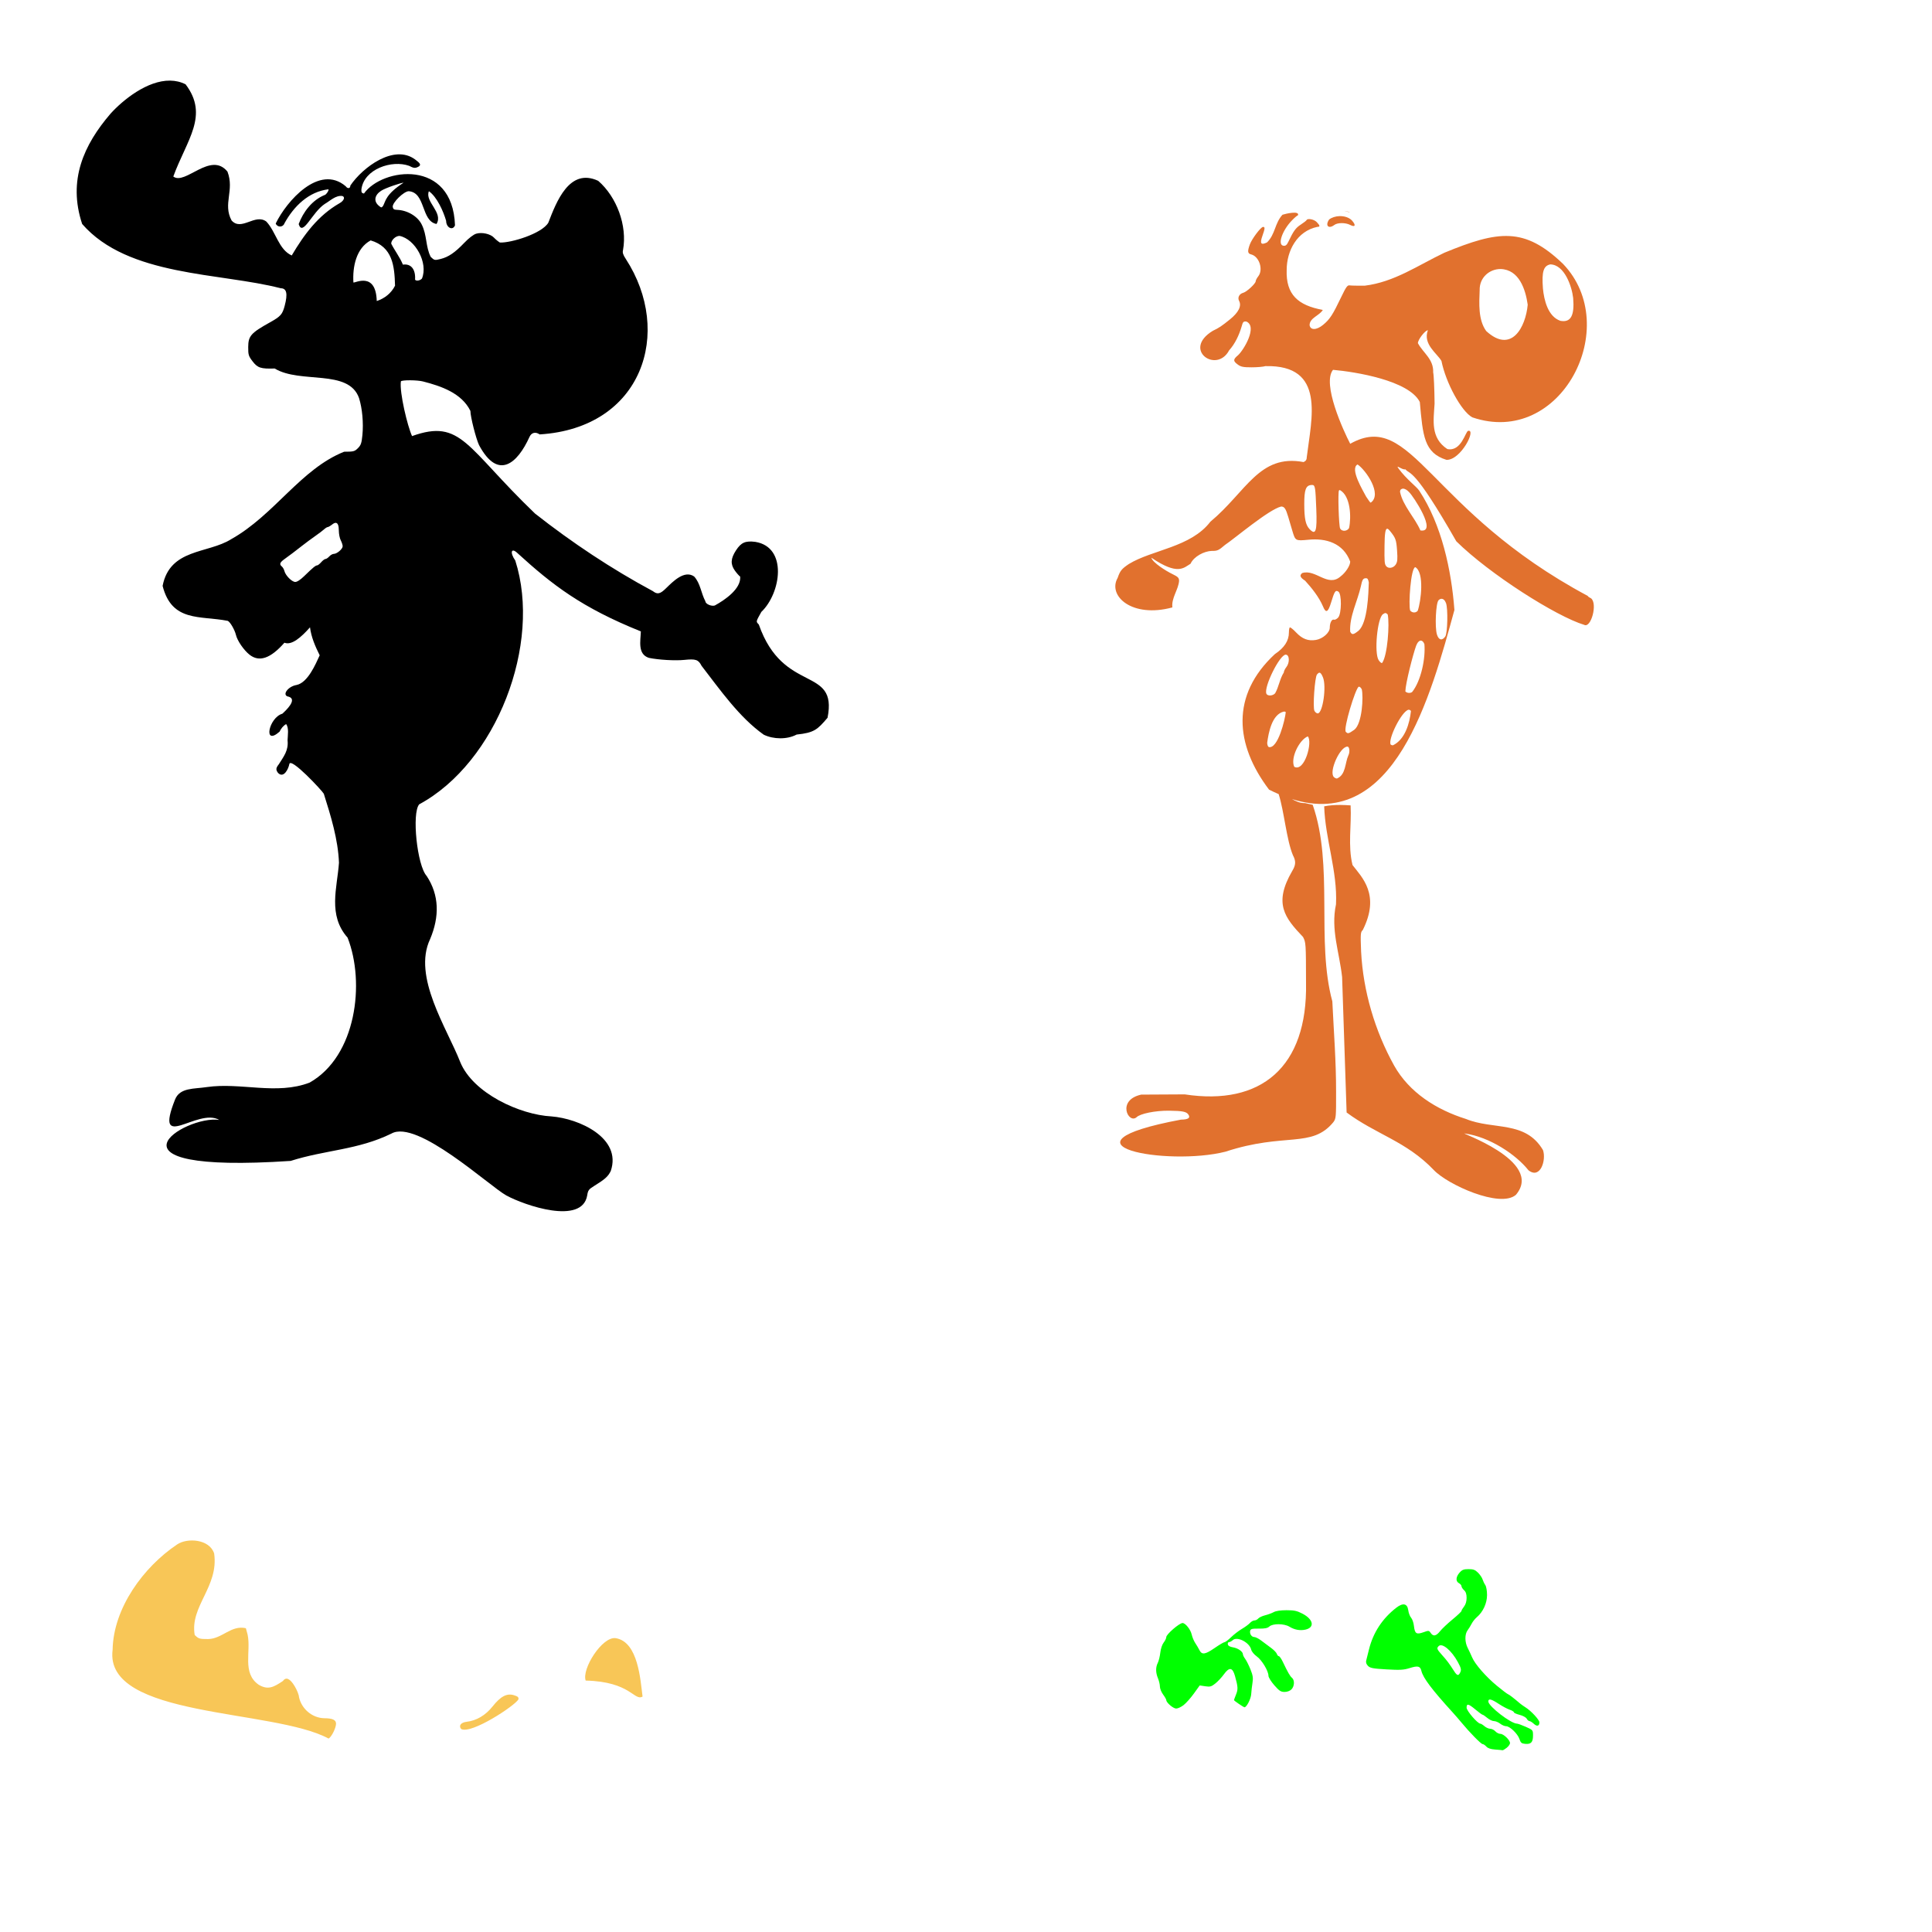 <?xml version="1.0" encoding="UTF-8" standalone="no"?>
<!-- Created with Inkscape (http://www.inkscape.org/) -->

<svg
   xmlns:dc="http://purl.org/dc/elements/1.1/"
   xmlns:cc="http://creativecommons.org/ns#"
   xmlns:rdf="http://www.w3.org/1999/02/22-rdf-syntax-ns#"
   xmlns:svg="http://www.w3.org/2000/svg"
   xmlns="http://www.w3.org/2000/svg"
   xmlns:sodipodi="http://sodipodi.sourceforge.net/DTD/sodipodi-0.dtd"
   xmlns:inkscape="http://www.inkscape.org/namespaces/inkscape"
   width="1080"
   height="1080"
   id="svg2"
   version="1.1"
   inkscape:version="0.47 r22583"
   sodipodi:docname="Peabody.svg">
  <defs
     id="defs4">
    <inkscape:perspective
       sodipodi:type="inkscape:persp3d"
       inkscape:vp_x="0 : 526.18109 : 1"
       inkscape:vp_y="0 : 1000 : 0"
       inkscape:vp_z="744.09448 : 526.18109 : 1"
       inkscape:persp3d-origin="372.04724 : 350.78739 : 1"
       id="perspective10" />
    <inkscape:perspective
       id="perspective2820"
       inkscape:persp3d-origin="0.5 : 0.33333333 : 1"
       inkscape:vp_z="1 : 0.5 : 1"
       inkscape:vp_y="0 : 1000 : 0"
       inkscape:vp_x="0 : 0.5 : 1"
       sodipodi:type="inkscape:persp3d" />
    <inkscape:perspective
       id="perspective3054"
       inkscape:persp3d-origin="0.5 : 0.33333333 : 1"
       inkscape:vp_z="1 : 0.5 : 1"
       inkscape:vp_y="0 : 1000 : 0"
       inkscape:vp_x="0 : 0.5 : 1"
       sodipodi:type="inkscape:persp3d" />
  </defs>
  <sodipodi:namedview
     id="base"
     pagecolor="#ffffff"
     bordercolor="#666666"
     borderopacity="1.0"
     inkscape:pageopacity="0.0"
     inkscape:pageshadow="2"
     inkscape:zoom="0.16040848"
     inkscape:cx="2688.6764"
     inkscape:cy="-209.79991"
     inkscape:document-units="in"
     inkscape:current-layer="layer1"
     showgrid="false"
     units="in"
     inkscape:showpageshadow="false"
     borderlayer="false"
     inkscape:window-width="1280"
     inkscape:window-height="747"
     inkscape:window-x="-4"
     inkscape:window-y="-4"
     inkscape:window-maximized="1" />
  <g
     inkscape:label="Layer 1"
     inkscape:groupmode="layer"
     id="layer1"
     transform="translate(0,27.64)">
    <path
       style="fill:#000000"
       d="M 95.114,17.423 C 82.333,17.244 68.768,28.206 61.851,35.828 46.792,53.339 37.819,73.137 45.922,97.558 71.574,127.102 123.155,124.702 156.911,133.498 c 3.362,0 4.036,3.018 2.209,9.883 -1.261,4.736 -2.274,5.876 -8.188,9.169 -10.683,5.949 -12.151,7.602 -12.181,13.854 -0.021,4.301 0.191,5.001 2.454,7.964 2.785,3.648 4.594,4.239 12.359,3.993 14.384,8.71 41.344,0.046 47.14,16.531 1.818,5.762 2.553,13.881 1.874,20.77 -0.434,4.408 -0.838,5.568 -2.499,7.228 -1.833,1.833 -2.402,1.986 -7.697,1.986 -24.313,9.69 -39.013,35.392 -63.202,48.924 -13.009,8.156 -34.202,5.08 -38.283,26.08 5.215,20.419 20.92,16.503 36.409,19.543 1.302,0.511 3.895,4.963 4.596,7.897 0.764,3.2 4.311,8.394 7.496,10.954 5.465,4.392 11.806,2.238 19.588,-6.626 4.068,1.618 9.361,-3.034 14.3,-8.611 0.705,5.51 2.88,10.54 5.421,15.639 -2.293,4.992 -6.614,15.23 -12.85,16.576 -5.109,0.817 -8.582,5.988 -4.417,6.581 4.88,1.562 -1.551,7.629 -3.614,9.504 -7.57,2.157 -10.929,18.323 -1.539,10.017 0.807,-1.708 2.01,-3.291 3.659,-4.216 1.667,2.189 0.88,6.351 0.803,9.058 0.616,5.674 -2.129,8.97 -4.886,13.386 -1.684,2.14 -1.761,3.044 -0.446,4.841 3.201,3.261 5.849,-2.312 6.314,-4.93 0.696,-4.125 18.319,14.829 19.275,16.576 3.911,12.393 7.974,25.475 8.478,38.573 -0.975,13.978 -6.375,29.191 4.819,41.875 9.898,25.211 4.867,66.295 -21.238,81.027 -18.512,7.097 -38.435,-0.254 -57.469,2.499 -7.086,1.116 -15.06,0.166 -17.758,6.983 -11.923,30.129 12.47,4.316 24.719,11.378 -19.075,-2.961 -72.424,30.393 39.911,22.912 19.507,-6.207 37.479,-6.059 56.331,-15.282 14.339,-8.16 54.806,29.401 64.251,34.602 10.198,5.54 42.399,16.694 45.199,-0.067 0.416,-2.775 0.866,-3.401 3.815,-5.22 6.145,-3.79 7.849,-5.315 9.348,-8.388 6.325,-18.529 -17.778,-29.321 -33.129,-30.519 -17.651,-0.907 -43.942,-12.964 -51.044,-30.452 -7.365,-18.838 -26.771,-47.662 -16.821,-68.646 5.335,-12.627 5.138,-24.599 -1.919,-35.316 -5.357,-5.85 -8.404,-35.163 -4.172,-40.045 43.208,-23.305 68.688,-89.61 53.699,-136.31 -3.148,-4.471 -2.241,-7.449 1.249,-4.105 19.446,17.73 35.815,30.435 68.958,43.749 -0.162,5.264 -1.948,12.703 4.484,14.791 5.433,1.126 14.687,1.666 19.811,1.138 6.408,-0.661 7.879,-0.159 9.638,3.302 10.144,13.127 21.097,28.856 34.758,38.506 5.388,2.609 13.037,2.788 18.383,-0.067 9.838,-1.038 11.59,-2.705 17.29,-9.392 5.805,-29.341 -24.699,-12.845 -38.417,-52.115 -1.659,-1.766 -1.727,-1.411 1.406,-7.05 10.991,-10.479 14.849,-36.163 -3.324,-39.153 -5.593,-0.722 -7.995,0.346 -10.865,4.774 -2.951,4.554 -3.138,7.699 -0.647,11.222 0.971,1.373 2.325,2.921 3.012,3.436 0.55,6.747 -8.396,12.961 -14.189,16.13 -1.945,0.608 -5.258,-0.882 -5.265,-2.365 -2.424,-4.499 -2.753,-10.044 -6.291,-13.854 -5.479,-3.839 -12.048,3.048 -15.594,6.47 -3.358,3.343 -4.92,3.711 -7.474,1.718 -23.188,-12.462 -45.109,-27.06 -65.857,-43.347 -38.688,-37.157 -41.152,-53.197 -68.757,-43.325 -2.54,-5.461 -7.114,-24.442 -6.247,-30.586 0.525,-0.85 9.225,-0.799 12.449,0.067 9.92,2.55 21.502,6.436 26.414,16.442 0,3.233 3.116,15.541 4.841,19.141 10.731,20.02 21.567,9.993 28.154,-4.529 1.098,-2.511 3.388,-3.099 5.711,-1.472 57.598,-3.562 74.753,-57.217 48.143,-98.116 -1.519,-2.28 -1.899,-3.506 -1.539,-4.908 2.488,-13.68 -3.544,-29.798 -13.876,-38.729 -16.121,-7.508 -23.373,11.782 -27.864,23.38 -3.562,6.129 -20.92,11.412 -27.106,11.11 -1.001,-0.624 -2.472,-1.839 -3.257,-2.699 -1.949,-2.134 -6.808,-3.209 -9.995,-2.231 -1.484,0.456 -4.14,2.483 -6.626,5.087 -5.22,5.468 -8.866,7.952 -13.229,9.035 -3.318,0.824 -3.501,0.787 -5.533,-1.16 -2.931,-5.681 -1.997,-12.13 -5.064,-18.16 -2.272,-4.566 -8.058,-7.973 -13.809,-8.143 -1.648,-0.049 -2.191,-0.425 -2.365,-1.651 -0.332,-2.336 6.225,-8.768 8.946,-8.768 9.52,0.678 6.827,16.724 15.527,18.316 3.918,-6.439 -6.697,-12.465 -4.261,-18.316 4.549,3.226 8.073,11.173 9.638,16.554 0,3.823 3.734,5.704 4.953,2.499 -1.297,-37.372 -40.605,-32.245 -50.888,-17.758 -1.222,-0.174 -1.513,-0.671 -1.428,-2.365 1.488,-11.38 17.052,-16.578 26.682,-13.118 2.386,1.244 3.24,1.385 4.663,0.736 3.123,-1.329 0.415,-2.847 -1.339,-4.306 -11.769,-8.71 -29.271,4.354 -36.186,14.59 0,1.698 -1.512,1.938 -2.588,0.402 -14.805,-12.628 -33.099,8.347 -39.131,20.815 0.876,2.282 4.076,2.237 4.863,-0.067 5.226,-9.561 13.589,-17.752 24.585,-19.052 0.492,0.492 -1.37,3.222 -2.209,3.235 -6.796,2.799 -11.901,9.386 -14.412,16.219 2.283,7.29 7.425,-6.511 14.546,-11.244 3.012,-1.715 6.139,-4.985 9.883,-4.462 1.74,0.592 0.855,2.731 -1.696,4.105 -11.913,6.846 -19.71,17.458 -26.615,29.136 -7.328,-3.299 -8.786,-13.207 -14.189,-18.963 -6.344,-4.68 -13.877,5.578 -19.431,-0.602 -5.012,-9.311 1.718,-16.803 -2.298,-27.307 C 117.734,56.705 103.504,76.143 96.877,71.032 104.396,50.499 116.982,36.951 103.748,19.497 100.973,18.09 98.064,17.464 95.114,17.423 z M 225.601,74.49 c -10.062,6.527 -10.019,10.294 -11.4,12.872 -0.881,1.205 -1.011,1.222 -2.476,-0.022 -2.933,-2.493 -2.391,-5.894 1.316,-8.321 2.572,-1.684 11.243,-4.508 12.56,-4.529 z m -2.253,29.738 c 8.771,1.801 16.134,15.075 12.538,23.826 -0.986,1.188 -3.329,1.57 -3.86,0.625 0.367,-5.715 -2.209,-9.062 -6.804,-8.388 -1.672,-4.153 -4.516,-7.737 -6.537,-11.735 0,-2.017 2.484,-4.328 4.663,-4.328 z m -16.152,2.521 c 12.217,3.608 13.338,14.118 13.631,25.321 -2.067,4.132 -5.752,7.109 -10.218,8.567 -0.489,-16.78 -12.374,-9.851 -13.051,-10.374 -0.536,-8.672 1.512,-19.14 9.638,-23.514 z m -19.565,157.883 c 1.184,-0.005 1.78,1.478 1.785,4.417 0.002,1.817 0.484,4.23 1.071,5.354 0.587,1.125 1.071,2.612 1.071,3.324 0,1.512 -3.204,4.261 -4.975,4.261 -0.671,0 -1.81,0.643 -2.521,1.428 -0.711,0.785 -1.662,1.428 -2.119,1.428 -0.457,0 -1.534,0.803 -2.387,1.785 -0.854,0.982 -1.88,1.785 -2.276,1.785 -0.846,0 -2.397,1.281 -7.117,5.89 -2.19,2.139 -4.077,3.387 -5.131,3.369 -1.888,-0.031 -5.413,-3.591 -6.046,-6.113 -0.228,-0.909 -0.855,-2.042 -1.405,-2.499 -1.541,-1.279 -1.181,-2.273 1.517,-4.216 3.247,-2.339 5.48,-4.027 9.905,-7.496 2.003,-1.571 5.243,-3.969 7.206,-5.332 1.963,-1.363 4.192,-3.049 4.953,-3.748 0.761,-0.699 1.675,-1.272 2.03,-1.272 0.355,0 1.475,-0.64 2.476,-1.428 0.78,-0.613 1.425,-0.935 1.963,-0.937 z"
       id="path3437" />
    <path
       id="path3399"
       style="fill:#00ff00"
       d="m 661.682,925.484 c 1.376,-1.08 3.956,-3.987 5.734,-6.46 l 3.233,-4.496 3.098,0.465 c 2.71,0.406 3.419,0.209 5.655,-1.572 1.406,-1.12 3.551,-3.42 4.767,-5.11 3.015,-4.193 4.831,-3.92 6.188,0.932 1.708,6.107 1.782,7.395 0.596,10.36 -0.633,1.582 -1.151,2.987 -1.151,3.122 0,0.36 5.352,4.009 5.879,4.009 1.195,0 3.589,-4.704 3.75,-7.368 0.099,-1.641 0.423,-4.486 0.719,-6.323 0.436,-2.7 0.219,-4.134 -1.135,-7.496 -0.921,-2.286 -2.246,-4.923 -2.945,-5.86 -0.699,-0.936 -1.272,-2.091 -1.272,-2.566 0,-1.497 -2.757,-3.436 -5.527,-3.886 -1.74,-0.283 -2.75,-0.864 -2.906,-1.672 -0.131,-0.681 0.161,-1.238 0.65,-1.238 0.489,0 1.456,-0.513 2.149,-1.141 2.467,-2.233 9.367,1.354 10.266,5.336 0.236,1.047 1.615,2.721 3.126,3.794 2.828,2.009 6.52,8.141 6.52,10.829 0,0.854 1.471,3.234 3.268,5.288 2.748,3.141 3.657,3.736 5.711,3.736 1.491,0 3,-0.556 3.871,-1.428 1.71,-1.71 1.869,-5.17 0.299,-6.474 -1.107,-0.919 -2.294,-2.988 -5.193,-9.054 -0.798,-1.669 -1.768,-3.034 -2.156,-3.034 -0.388,0 -0.891,-0.583 -1.117,-1.295 -0.226,-0.713 -1.709,-2.239 -3.295,-3.391 -1.586,-1.153 -4.037,-2.979 -5.446,-4.059 -1.409,-1.08 -3.145,-1.963 -3.856,-1.963 -1.538,0 -2.734,-1.857 -2.289,-3.557 0.259,-0.989 1.15,-1.201 4.825,-1.148 3.357,0.049 4.862,-0.254 5.892,-1.185 1.932,-1.744 8.235,-1.687 11.182,0.101 2.891,1.755 5.915,2.313 8.94,1.65 5.338,-1.17 4.542,-5.696 -1.563,-8.892 -3.094,-1.62 -4.656,-1.961 -8.979,-1.961 -3.271,0 -5.943,0.394 -7.128,1.05 -1.042,0.578 -3.223,1.383 -4.846,1.79 -1.623,0.407 -3.349,1.219 -3.835,1.805 -0.486,0.586 -1.438,1.066 -2.114,1.066 -0.676,0 -1.809,0.64 -2.516,1.421 -0.708,0.782 -2.719,2.261 -4.47,3.287 -1.751,1.026 -4.473,3.117 -6.049,4.647 -1.576,1.529 -3.228,2.783 -3.672,2.785 -0.443,0 -2.894,1.446 -5.447,3.208 -5.417,3.74 -7.215,4.001 -8.599,1.249 -0.543,-1.08 -1.601,-2.872 -2.351,-3.982 -0.75,-1.111 -1.643,-3.262 -1.984,-4.782 -0.628,-2.793 -3.543,-6.425 -5.125,-6.384 -1.821,0.048 -9.07,6.33 -9.07,7.861 0,0.662 -0.656,2.039 -1.458,3.058 -0.838,1.066 -1.639,3.459 -1.885,5.629 -0.235,2.076 -0.863,4.643 -1.397,5.703 -1.265,2.511 -1.23,5.487 0.1,8.671 0.589,1.41 1.071,3.475 1.071,4.589 0,1.114 0.803,3.115 1.785,4.445 0.982,1.33 1.785,2.741 1.785,3.134 0,1.413 3.872,4.719 5.526,4.719 0.929,0 2.815,-0.883 4.191,-1.963 z m 151.109,-19.04 c -2.6,-4.088 -3.898,-5.823 -6.666,-8.908 -2.93,-3.265 -3.124,-3.776 -1.906,-4.994 1.959,-1.959 7.213,2.426 10.759,8.981 1.747,3.229 1.987,4.211 1.363,5.58 -1.02,2.238 -1.799,2.093 -3.55,-0.659 z m 29.437,42.961 c 1.035,-0.814 1.881,-2.001 1.881,-2.638 0,-1.708 -3.598,-5.163 -5.377,-5.163 -0.847,0 -2.122,-0.643 -2.833,-1.428 -0.711,-0.785 -1.996,-1.428 -2.857,-1.428 -0.861,0 -2.306,-0.642 -3.211,-1.428 -0.905,-0.785 -1.95,-1.428 -2.322,-1.428 -1.505,0 -7.673,-7.177 -7.673,-8.927 0,-2.464 1.038,-2.24 4.997,1.074 1.876,1.571 3.641,2.856 3.923,2.856 0.281,0 1.466,0.803 2.633,1.785 1.167,0.982 2.856,1.785 3.755,1.785 0.899,0 2.451,0.642 3.449,1.428 0.998,0.785 2.492,1.428 3.319,1.428 2.1,0 6.527,4.26 7.475,7.193 0.663,2.05 1.172,2.482 3.157,2.672 3.271,0.314 4.415,-0.88 4.415,-4.607 0,-3.121 -0.017,-3.142 -4.015,-4.91 -2.208,-0.977 -4.412,-1.776 -4.897,-1.776 -3.428,0 -16.074,-9.759 -16.074,-12.404 0,-1.779 1.655,-1.398 5.805,1.335 2.084,1.372 4.842,2.843 6.13,3.268 1.288,0.425 2.342,1.065 2.342,1.421 0,0.357 1.456,1.015 3.236,1.463 1.804,0.454 3.553,1.407 3.952,2.152 0.394,0.735 1.085,1.337 1.537,1.337 0.452,0 1.541,0.676 2.421,1.503 1.761,1.654 3.133,1.302 3.133,-0.803 0,-1.425 -4.642,-6.43 -7.792,-8.4 -1.015,-0.635 -2.327,-1.563 -2.916,-2.062 -3.845,-3.262 -6.176,-5.056 -6.886,-5.302 -0.45,-0.156 -3.235,-2.274 -6.188,-4.707 -6.092,-5.017 -12.248,-12.076 -13.834,-15.864 -0.589,-1.407 -1.683,-3.746 -2.43,-5.198 -1.708,-3.32 -1.748,-7.709 -0.09,-9.935 0.697,-0.936 1.732,-2.617 2.299,-3.735 0.567,-1.118 1.849,-2.724 2.848,-3.569 3.472,-2.937 5.721,-7.807 5.721,-12.392 0,-2.365 -0.423,-4.786 -0.975,-5.584 -0.536,-0.775 -1.222,-2.199 -1.524,-3.165 -0.302,-0.966 -1.445,-2.653 -2.54,-3.748 -1.604,-1.605 -2.631,-1.991 -5.292,-1.991 -2.707,0 -3.613,0.354 -5.03,1.963 -2.113,2.4 -2.257,4.866 -0.345,5.89 0.785,0.42 1.428,1.185 1.428,1.699 0,0.514 0.642,1.517 1.428,2.227 0.997,0.902 1.428,2.199 1.428,4.298 0,1.925 -0.514,3.658 -1.428,4.821 -0.785,0.998 -1.428,2.102 -1.428,2.453 0,0.351 -2.253,2.491 -5.007,4.756 -2.754,2.265 -5.886,5.221 -6.96,6.567 -2.228,2.793 -3.845,3.096 -5.258,0.985 -0.939,-1.403 -1.109,-1.417 -4.114,-0.353 -3.881,1.374 -4.766,0.772 -5.256,-3.578 -0.2,-1.777 -0.911,-3.835 -1.58,-4.574 -0.669,-0.739 -1.392,-2.653 -1.606,-4.254 -0.495,-3.691 -2.939,-4.203 -6.598,-1.381 -7.859,6.059 -13.013,13.93 -15.361,23.457 -0.629,2.552 -1.323,5.332 -1.543,6.177 -0.257,0.991 0.106,2.041 1.023,2.958 1.2,1.201 2.812,1.502 10.369,1.938 7.519,0.434 9.578,0.318 12.896,-0.726 4.624,-1.455 5.937,-1.139 6.578,1.581 0.911,3.871 5.903,10.491 17.499,23.209 1.331,1.46 3.544,4.016 4.919,5.681 4.531,5.489 10.931,12.011 11.787,12.011 0.463,0 1.409,0.627 2.103,1.393 0.856,0.945 2.44,1.477 4.929,1.653 2.018,0.143 3.866,0.319 4.108,0.392 0.242,0.073 1.286,-0.534 2.32,-1.348 z" />
    <path
       id="path3389"
       style="fill:#f8c657;fill-opacity:1"
       d="m 359.196,920.756 c -1.214,-9.186 -2.401,-30.695 -15.069,-32.659 -7.523,-0.996 -19.026,17.231 -16.725,23.715 25.176,0.583 27.085,11.623 31.794,8.945 z m -69.382,1.565 c 0.178,-1.207 -0.329,-1.674 -2.538,-2.336 -3.972,-1.19 -7.418,0.629 -11.931,6.301 -3.927,4.934 -9.012,7.943 -14.468,8.56 -3.227,0.365 -4.622,2.196 -3.085,4.048 5.719,3.023 29.968,-12.968 32.022,-16.574 z m -106.129,21.908 c 1.619,-0.866 4.136,-5.892 4.16,-8.306 0.021,-2.135 -1.98,-3.059 -6.623,-3.059 -6.774,-0.179 -12.682,-5.251 -14.092,-11.872 -0.015,-1.127 -1.08,-3.816 -2.366,-5.975 -2.597,-4.36 -4.895,-5.406 -6.582,-2.997 -5.296,3.56 -8.38,5.17 -13.55,2.136 -9.477,-6.581 -4.17,-18.409 -6.22,-28.051 l -0.966,-3.569 c -8.289,-1.87 -13.184,5.93 -21.118,6.068 -4.816,0 -5.291,-0.144 -7.496,-2.282 -2.756,-16.114 13.544,-26.979 10.876,-45.562 -2.627,-8.156 -15.174,-8.858 -20.726,-5.021 -18.722,12.541 -35.612,35.484 -36.035,58.876 -4.93,38.216 89.866,32.905 120.739,49.615 z"
       sodipodi:nodetypes="cccccssscccsccscccccccccc" />
    <path
       style="fill:#e1712e"
       d="m 751.402,90.217 c 4.43,1.336 4.444,0.861 0,0 z m -43.124,17.647 c -3.387,1.665 -4.11,0.649 -2.588,-3.636 1.466,-4.128 1.547,-5.06 0.357,-5.02 -1.258,0.043 -6.292,6.741 -7.407,9.861 -1.379,3.861 -1.221,5.014 0.759,5.51 4.522,1.135 6.916,8.504 3.971,12.248 -0.785,0.998 -1.428,2.233 -1.428,2.744 0,1.303 -5.023,5.957 -6.983,6.47 -2.207,0.578 -3.282,2.689 -2.298,4.529 1.512,2.825 -0.29,6.45 -5.131,10.352 -4.69,3.78 -6.04,4.684 -9.548,6.358 -17.379,10.562 2.085,24.159 9.102,10.932 3.334,-3.694 5.57,-8.515 6.983,-13.296 0.725,-2.692 1.003,-2.987 2.722,-2.789 6.266,2.862 -1.501,15.82 -4.663,18.762 -2.863,2.39 -2.913,3.254 -0.223,5.243 1.753,1.296 3.088,1.562 7.764,1.562 3.098,0 6.558,-0.292 7.697,-0.669 34.002,-0.824 25.708,29.388 23.135,50.798 0,1.46 -0.495,2.245 -1.785,2.833 -24.804,-4.683 -32.033,16.654 -52.115,33.352 -10.934,14.319 -32.407,15.611 -45.556,23.626 -4.048,2.732 -4.885,3.759 -6.269,7.764 -5.761,10.105 8.089,22.624 30.586,16.509 -0.604,-5.301 3.301,-9.772 3.748,-14.746 0,-1.822 -0.508,-2.328 -3.949,-4.016 -3.223,-1.546 -10.801,-6.235 -11.556,-9.035 14.82,10.036 18.036,5.724 21.93,3.369 1.809,-4.029 7.6,-7.047 11.891,-7.161 3.058,0.046 3.802,-0.272 7.362,-3.346 5.687,-3.812 24.366,-19.708 31.367,-21.462 1.798,0 2.59,1.137 3.949,5.711 0.641,2.16 1.679,5.693 2.32,7.853 1.673,5.633 1.759,5.678 8.79,5.02 10.107,-1.049 19.694,1.884 23.559,12.203 0,2.225 -2.588,6.202 -5.399,8.299 -7.119,6.305 -13.861,-4.281 -21.439,-1.896 -1.606,1.333 -1.191,2.44 1.629,4.283 3.68,4.012 7.736,9.125 9.928,14.211 1.652,4.128 2.876,3.608 4.573,-1.963 1.948,-6.392 2.466,-7.173 4.083,-6.157 1.938,1.218 1.853,12.333 -0.112,14.501 -0.761,0.839 -1.811,1.378 -2.32,1.182 -1.194,-0.458 -2.365,1.759 -2.365,4.462 0,2.79 -3.874,6.218 -7.741,6.871 -4.309,0.728 -7.615,-0.517 -11.088,-4.194 -1.693,-1.792 -3.289,-3.047 -3.547,-2.789 -0.258,0.258 -0.468,1.507 -0.468,2.766 0,4.69 -2.516,8.563 -7.875,12.159 -24.733,22.975 -22.29,50.535 -3.235,75.74 1.823,0.927 3.619,1.741 5.377,2.499 3.064,9.549 4.362,25.467 7.964,34.133 1.77,3.33 1.681,5.506 -0.424,8.924 -10.503,18.098 -4.185,26.027 6.09,36.81 1.606,3.102 1.626,3.634 1.673,25.678 0.92,47.084 -25.16,68.84 -67.82,62.31 l -24.317,0.134 c -13.862,3.052 -7.145,16.538 -2.632,12.672 1.983,-2.024 10.518,-3.763 18.182,-3.681 7.626,0.081 9.804,0.537 10.887,2.253 1.151,1.824 -0.185,2.689 -4.239,2.744 -74.699,14.037 -7.549,26.169 24.897,17.914 33.332,-10.952 48.137,-1.698 60.324,-16.509 1.489,-2.014 1.547,-2.785 1.517,-16.955 0.042,-16.877 -1.294,-33.706 -2.097,-50.553 -9.168,-33.818 0.892,-75.891 -10.976,-109.896 -0.442,-0.116 -2.409,-0.55 -4.373,-0.959 -2.612,0.113 -4.947,-0.987 -7.228,-2.231 57.311,18.004 77.602,-57.417 90.821,-105.724 -1.672,-22.24 -7.105,-47.624 -19.632,-66.638 -1.605,-2.439 -7.132,-6.302 -11.668,-12.516 -1.833,-2.511 2.311,1.116 3.882,0.513 2.61,3.199 4.492,-1.783 28.467,40.246 18.594,18.34 55.834,41.972 71.501,46.716 3.814,2.078 7.658,-11.99 3.77,-14.88 -0.982,-0.448 -1.785,-1.026 -1.785,-1.294 -89.341,-47.81 -98.102,-104.59 -132.785,-85.043 -3.785,-7.256 -15.869,-33.538 -9.615,-41.339 12.527,1.117 42.39,5.91 48.523,17.981 1.697,18.957 2.388,28.457 14.925,32.348 8.1,0.182 16.798,-17.313 12.092,-16.219 -1.53,0.356 -3.763,11.783 -11.645,10.173 -9.553,-6.316 -7.652,-16.068 -7.117,-25.41 -0.072,-8.208 -0.424,-16.05 -0.781,-17.424 0.296,-7.475 -5.575,-10.807 -8.544,-16.353 0,-1.983 4.038,-7.206 5.577,-7.206 -2.941,7.795 5.195,12.944 7.585,17.134 2.483,12.324 11.122,28.14 17.2,31.523 49.66,17.008 84.356,-50.85 50.754,-85.779 -21.536,-20.643 -35.935,-18.729 -66.326,-6.224 -14.777,7.034 -27.942,16.409 -44.574,18.427 -3.839,0.032 -7.625,-0.046 -8.411,-0.178 -1.172,-0.198 -1.988,0.908 -4.506,6.18 -4.936,10.335 -6.512,12.781 -10.352,15.929 -3.668,3.007 -7.15,3.015 -7.496,0.022 0.17,-4.082 5.487,-5.165 7.384,-8.411 -13.85,-2.541 -20.671,-8.563 -20.19,-22.354 0.034,-10.732 5.786,-21.675 17.134,-24.072 1.648,-0.009 1.566,-0.655 -0.312,-2.655 -1.476,-1.572 -5.187,-2.295 -5.711,-1.116 -0.131,0.294 -1.589,1.436 -3.257,2.521 -2.815,1.831 -4.024,3.5 -6.961,9.66 -0.851,1.785 -1.531,2.311 -2.722,2.142 -3.371,-0.479 -0.793,-8.325 4.596,-13.988 1.57,-1.65 3.162,-3.012 3.525,-3.012 1.121,-2.773 -6.946,-0.909 -8.634,-0.335 -4.345,4.693 -3.987,10.935 -8.634,15.461 z M 748.635,93.184 c -2.092,0.092 -4.14,0.728 -5.622,1.852 -2.382,3.4 -0.376,5.54 2.878,3.079 1.804,-1.365 6.242,-1.375 8.857,-0.022 2.848,1.473 3.377,0.187 1.004,-2.476 -1.671,-1.771 -4.427,-2.55 -7.117,-2.432 l 0,-2.14e-4 z m 130.777,45.779 c 0.817,9.919 -1.387,13.818 -7.139,12.739 -6.966,-2.366 -9.166,-11.641 -9.771,-18.16 -0.709,-9.303 0.32,-12.624 4.127,-13.386 7.98,0.166 12.067,12.396 12.783,18.807 z m -40.558,-16.219 c 10.351,0.323 13.919,11.351 15.148,19.945 -1.155,12.646 -9.156,27.63 -23.202,14.724 -4.548,-6.253 -3.941,-15.415 -3.659,-22.867 -0.171,-6.923 5.338,-11.809 11.712,-11.802 z m -79.979,109.249 c 4.58,3.028 14.083,16.695 7.34,21.372 -0.219,0 -1.368,-1.526 -2.543,-3.391 -1.651,-3.228 -9.298,-15.606 -4.796,-17.981 z m -25.276,11.467 c 1.632,0.046 1.737,1.696 2.209,13.319 0.513,12.652 -0.285,15.046 -3.815,11.289 -2.151,-2.289 -2.892,-5.839 -2.9,-13.988 -0.007,-7.791 0.844,-10.242 3.703,-10.575 0.301,-0.035 0.57,-0.051 0.803,-0.045 l 0,2.8e-4 z m 50.687,2.03 c 0.983,0.041 2.248,0.71 3.413,1.985 2.078,1.865 16.199,23.016 6.314,21.395 -3.15,-7.251 -9.79,-13.734 -11.4,-21.595 0.045,-1.206 0.616,-1.622 1.673,-1.785 z m -35.316,0.803 c 6.076,3.258 6.464,15.424 5.153,21.238 -1.016,1.898 -4.022,2.071 -4.975,0.29 -0.759,-1.417 -1.342,-20.589 -0.647,-21.283 0.143,-0.143 0.297,-0.224 0.469,-0.245 z m 26.392,21.64 c 0.064,-0.01 0.131,-0.013 0.201,0 0.373,0.07 0.809,0.461 1.361,1.138 3.231,3.962 3.615,4.963 4.038,10.954 0.354,5.019 0.219,6.45 -0.759,7.942 -1.283,1.958 -4.044,2.431 -5.287,0.915 -0.961,-1.172 -1.07,-2.295 -0.959,-11.601 0.076,-6.412 0.438,-9.196 1.405,-9.348 z m 15.817,21.484 c 5.168,3.045 3.172,19.121 1.339,24.362 -1.083,1.305 -3.083,1.254 -4.216,-0.112 -1.08,-3.035 0.331,-24.078 2.878,-24.25 z m -27.597,6.18 c 0.917,-0.013 1.235,0.528 1.584,2.387 -0.195,5.828 -0.604,22.501 -5.734,26.95 -2.925,2.334 -3.665,2.421 -4.663,0.558 -0.545,-8.482 4.091,-17.001 5.957,-25.366 0.721,-3.494 1.159,-4.325 2.409,-4.506 0.157,-0.023 0.315,-0.021 0.446,-0.022 l 0,-2.1e-4 z m 42.031,11.512 c 1.064,-0.131 2.077,0.704 2.699,2.343 1.188,3.123 0.894,16.867 -0.402,18.717 -1.763,2.518 -3.703,2.044 -4.663,-1.16 -1.241,-4.144 -0.596,-17.608 0.915,-19.119 0.466,-0.466 0.966,-0.721 1.45,-0.781 z m -31.099,7.964 c 0.376,0.021 0.724,0.278 1.227,0.781 1.12,5.406 -0.115,22.966 -3.123,27.106 -0.365,0.226 -1.237,-0.479 -1.941,-1.562 -2.598,-3.994 -0.758,-23.597 2.409,-25.7 0.658,-0.437 1.052,-0.646 1.428,-0.625 z m 19.833,15.393 c 0.726,0.049 1.4,0.687 1.896,1.963 0.724,7.853 -1.831,20.459 -6.849,26.771 -1.079,0.793 -2.833,0.647 -3.793,-0.312 0.094,-4.556 4.269,-20.723 6.068,-25.678 0.749,-1.872 1.743,-2.806 2.677,-2.744 z m -75.629,7.853 c 2.127,0 2.357,4.419 0.357,6.96 -0.785,0.998 -1.428,2.355 -1.428,3.034 -2.27,3.513 -2.769,8.001 -4.841,11.601 -1.341,1.536 -4.344,1.65 -4.908,0.178 -1.458,-3.8 7.472,-21.774 10.82,-21.774 z m 18.829,10.084 c 0.659,-0.043 1.231,0.782 1.985,2.588 2.1,5.026 -0.098,20.168 -2.922,20.168 -0.595,0 -1.408,-0.641 -1.829,-1.428 -1.004,-1.876 0.186,-18.85 1.428,-20.346 0.513,-0.618 0.943,-0.956 1.339,-0.982 z m 21.952,7.831 c 0.571,-0.077 1.176,0.396 1.74,1.45 0.974,4.192 0.264,19.102 -4.15,22.599 -3.299,2.284 -3.608,2.349 -4.774,1.182 -1.505,-1.724 5.319,-24.034 7.184,-25.232 z m 27.842,12.872 c 0.565,-0.016 1.069,0.205 1.383,0.714 -0.717,6.809 -3.296,15.983 -10.106,19.186 -0.425,0 -0.988,-0.207 -1.249,-0.468 -1.549,-2.983 6.072,-18.492 9.972,-19.431 z m -69.672,1.026 c 0.492,-0.044 0.885,0.056 1.071,0.357 -0.365,3.975 -4.354,20.65 -9.481,19.476 -0.491,-0.198 -0.892,-1.283 -0.892,-2.409 0.753,-5.474 2.557,-15.844 9.303,-17.424 z m 13.386,13.876 c 2.822,2.837 -1.71,20.107 -7.563,17 -2.28,-4.8 2.814,-15.112 7.563,-17 z m 22.153,5.711 c 1.196,0 1.507,3.03 0.513,4.953 -1.926,4.267 -1.335,10.802 -6.38,12.895 -0.476,0 -1.247,-0.377 -1.718,-0.848 -2.911,-2.911 3.375,-17 7.585,-17 z m -3.748,32.616 c -3.11,-0.024 -6.247,0.173 -9.236,0.758 0.578,18.289 7.516,36.377 6.604,54.792 -3.021,14.152 1.869,26.618 3.413,40.625 l 2.521,75.74 c 16.613,12.358 33.251,16.016 48.634,32.059 7.694,8.277 37.251,21.605 46.002,13.966 16.258,-19.185 -34.105,-35.571 -28.377,-34.245 13.485,1.852 28.328,11.59 35.405,20.525 6.64,5.19 10.057,-5.775 8.098,-11.311 -9.855,-16.661 -27.71,-11.089 -43.057,-17.379 -16.454,-5.158 -31.662,-14.729 -40.157,-29.872 -10.721,-19.307 -17.319,-41.585 -18.45,-63.738 -0.387,-9.963 -0.315,-10.87 0.937,-12.002 9.915,-19.761 -0.492,-29.493 -5.733,-36.32 -2.698,-11 -0.478,-22.295 -1.071,-33.352 -1.81,-0.135 -3.666,-0.231 -5.533,-0.245 z"
       id="path3081"
       sodipodi:nodetypes="cccsssssssscccccssccccccccccccccssccccccsssssssssccccccccccssccccccccccscccccccccsccccccccccsssccccsssssscccccsccccscssccccscccsccccccccscccsscsssccccccccccscccssscccccsccccccccsccsccsscsccccccccccccccccccccccsccccccccccccccccccccccccccc" />
  </g>
</svg>
